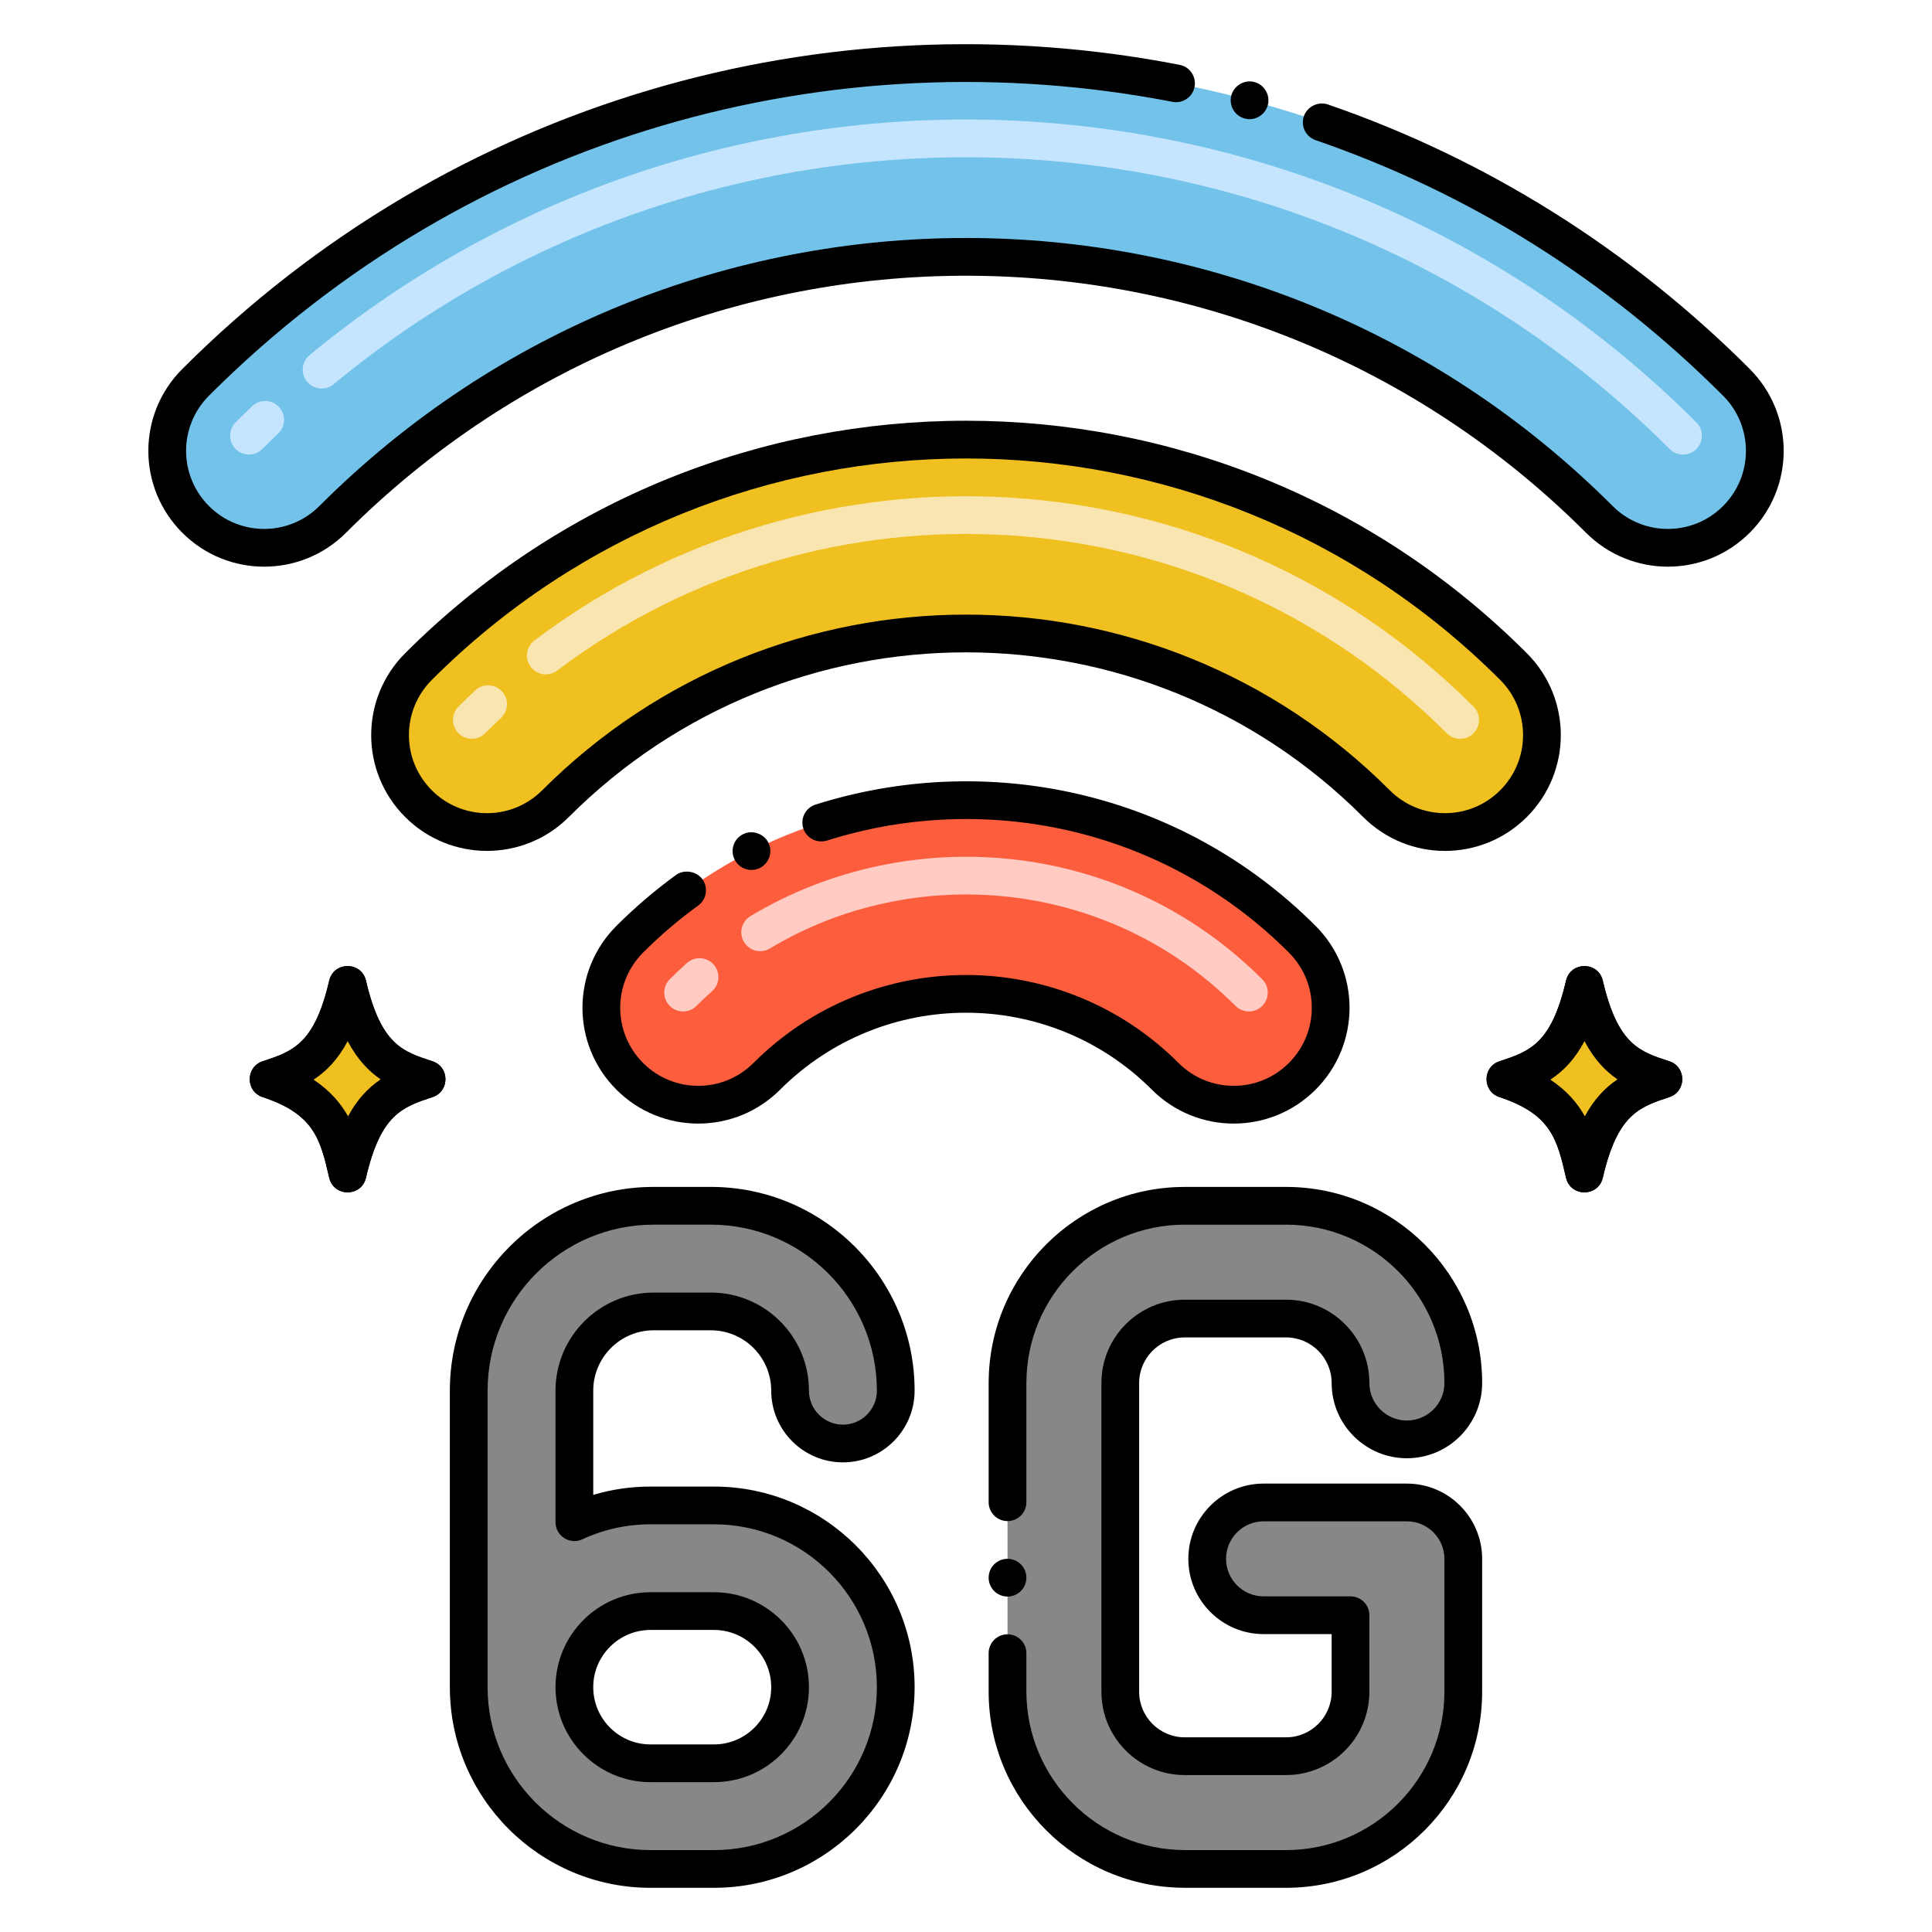 <svg height="512" viewBox="0 0 256 256" width="512" xmlns="http://www.w3.org/2000/svg"><g id="Icons"><g><path d="m154.395 142.616c-7.277-7.277-16.836-10.916-26.395-10.916s-19.118 3.639-26.394 10.916c-5.013 5.015-13.148 5.014-18.16 0-5.017-5.015-5.017-13.147 0-18.162 12.283-12.284 28.419-18.426 44.554-18.426 16.136 0 32.271 6.141 44.554 18.426 5.017 5.015 5.017 13.147 0 18.162-5.012 5.015-13.148 5.014-18.159 0z" fill="#fc5d3d"/><path d="m182.389 106.486c-14.528-14.529-33.844-22.529-54.389-22.529s-39.861 8-54.389 22.529c-5.013 5.015-13.148 5.014-18.16 0-5.017-5.015-5.017-13.147 0-18.162 19.379-19.379 45.144-30.051 72.549-30.051s53.17 10.673 72.549 30.052c5.017 5.015 5.017 13.147 0 18.162-5.012 5.015-13.148 5.014-18.16-.001z" fill="#f0c020"/><path d="m211.919 68.823c-22.416-22.416-52.219-34.761-83.919-34.761s-61.503 12.345-83.919 34.761c-5.013 5.015-13.148 5.014-18.16 0-5.017-5.015-5.017-13.147 0-18.162 27.265-27.266 63.517-42.283 102.079-42.283s74.814 15.017 102.079 42.283c5.017 5.015 5.017 13.147 0 18.162-5.013 5.015-13.148 5.014-18.16 0z" fill="#72c2e9"/><g><g><path d="m207.507 156.058c-1.175-5.068-1.952-8.416-8.821-10.686-2.284-.754-2.279-3.995 0-4.748 3.987-1.317 6.868-2.269 8.821-10.686.597-2.566 4.272-2.573 4.871 0 2 8.617 5 9.425 8.821 10.687 2.284.754 2.279 3.994 0 4.747-3.988 1.318-6.869 2.271-8.821 10.686-.598 2.578-4.273 2.578-4.871 0z"/><path d="m214.322 143.021c-1.63 1.1-3.09 2.61-4.32 4.89-.99-1.76-2.41-3.42-4.57-4.85 1.72-1.13 3.24-2.69 4.52-5.1 1.3 2.45 2.81 4 4.37 5.06z" fill="#f0c020"/><path d="m207.507 156.058c-1.175-5.068-1.952-8.416-8.821-10.686-2.284-.754-2.279-3.995 0-4.748 3.987-1.317 6.868-2.269 8.821-10.686.597-2.566 4.272-2.573 4.871 0 2 8.617 5 9.425 8.821 10.687 2.284.754 2.279 3.994 0 4.747-3.988 1.318-6.869 2.271-8.821 10.686-.598 2.578-4.273 2.578-4.871 0z"/><path d="m214.322 143.021c-1.63 1.1-3.09 2.61-4.32 4.89-.99-1.76-2.41-3.42-4.57-4.85 1.72-1.13 3.24-2.69 4.52-5.1 1.3 2.45 2.81 4 4.37 5.06z" fill="#f0c020"/></g><g><path d="m43.622 156.058c-1.175-5.068-1.952-8.416-8.821-10.686-2.284-.754-2.279-3.995 0-4.748 3.987-1.317 6.868-2.269 8.821-10.686.597-2.566 4.272-2.573 4.871 0 2 8.617 5 9.425 8.821 10.687 2.284.754 2.279 3.994 0 4.747-3.988 1.318-6.869 2.271-8.821 10.686-.597 2.578-4.273 2.578-4.871 0z"/><path d="m50.438 143.021c-1.63 1.1-3.09 2.61-4.32 4.89-.99-1.76-2.41-3.42-4.57-4.85 1.72-1.13 3.24-2.69 4.52-5.1 1.3 2.45 2.81 4 4.37 5.06z" fill="#f0c020"/><path d="m43.622 156.058c-1.175-5.068-1.952-8.416-8.821-10.686-2.284-.754-2.279-3.995 0-4.748 3.987-1.317 6.868-2.269 8.821-10.686.597-2.566 4.272-2.573 4.871 0 2 8.617 5 9.425 8.821 10.687 2.284.754 2.279 3.994 0 4.747-3.988 1.318-6.869 2.271-8.821 10.686-.597 2.578-4.273 2.578-4.871 0z"/><path d="m50.438 143.021c-1.63 1.1-3.09 2.61-4.32 4.89-.99-1.76-2.41-3.42-4.57-4.85 1.72-1.13 3.24-2.69 4.52-5.1 1.3 2.45 2.81 4 4.37 5.06z" fill="#f0c020"/></g></g><g><g><g><g><path d="m94.608 199.478h-8.416c-3.599 0-7.013.799-10.083 2.221v-17.426c0-5.79 4.71-10.5 10.5-10.5h7.583c5.79 0 10.5 4.71 10.5 10.5 0 3.866 3.134 7 7 7s7-3.134 7-7c0-13.51-10.99-24.5-24.5-24.5h-7.583c-13.51 0-24.5 10.99-24.5 24.5v39.289c0 13.279 10.804 24.083 24.083 24.083h8.416c13.28 0 24.084-10.804 24.084-24.083 0-13.28-10.804-24.084-24.084-24.084zm0 34.167h-8.416c-5.56 0-10.083-4.523-10.083-10.083 0-5.561 4.523-10.084 10.083-10.084h8.416c5.561 0 10.084 4.523 10.084 10.084 0 5.56-4.524 10.083-10.084 10.083z" fill="#878787"/></g></g></g><path d="m170.411 247.645h-13.43c-12.947 0-23.48-10.533-23.48-23.48v-40.912c0-12.947 10.533-23.48 23.48-23.48h13.43c12.947 0 23.48 10.533 23.48 23.48 0 4.126-3.345 7.471-7.471 7.471s-7.471-3.345-7.471-7.471c0-4.708-3.83-8.538-8.538-8.538h-13.43c-4.708 0-8.538 3.83-8.538 8.538v40.912c0 4.708 3.83 8.538 8.538 8.538h13.43c4.708 0 8.538-3.83 8.538-8.538v-10.139h-11.518c-4.126 0-7.471-3.345-7.471-7.471s3.345-7.471 7.471-7.471h18.988c4.126 0 7.471 3.345 7.471 7.471v17.61c.001 12.947-10.532 23.48-23.479 23.48z" fill="#878787"/></g><path d="m86.191 236.145h8.416c6.938 0 12.584-5.645 12.584-12.583s-5.646-12.584-12.584-12.584h-8.416c-6.938 0-12.583 5.646-12.583 12.584s5.645 12.583 12.583 12.583zm0-20.167h8.416c4.182 0 7.584 3.402 7.584 7.584s-3.402 7.583-7.584 7.583h-8.416c-4.182 0-7.583-3.401-7.583-7.583s3.402-7.584 7.583-7.584z"/><path d="m59.608 184.273v39.289c0 14.658 11.925 26.583 26.583 26.583h8.416c14.658 0 26.584-11.925 26.584-26.583s-11.926-26.584-26.584-26.584h-8.416c-2.596 0-5.133.37-7.583 1.104v-13.81c0-4.411 3.589-8 8-8h7.583c4.411 0 8 3.589 8 8 0 5.238 4.262 9.5 9.5 9.5s9.5-4.262 9.5-9.5c0-14.888-12.112-27-27-27h-7.583c-14.887.001-27 12.114-27 27.001zm27-22h7.583c12.131 0 22 9.869 22 22 0 2.481-2.019 4.5-4.5 4.5s-4.5-2.019-4.5-4.5c0-7.168-5.832-13-13-13h-7.583c-7.168 0-13 5.832-13 13v17.426c0 1.83 1.903 3.034 3.55 2.269 2.852-1.32 5.891-1.989 9.033-1.989h8.416c11.901 0 21.584 9.683 21.584 21.584s-9.683 21.583-21.584 21.583h-8.416c-11.901 0-21.583-9.682-21.583-21.583v-39.289c0-12.132 9.87-22.001 22-22.001z"/><path d="m156.982 177.216h13.43c3.329 0 6.038 2.709 6.038 6.038 0 5.498 4.474 9.971 9.972 9.971s9.971-4.473 9.971-9.971c0-14.325-11.655-25.98-25.98-25.98h-13.43c-14.316 0-25.963 11.64-25.979 25.952 0 .009-.003.017-.003.026v15.8c0 1.38 1.12 2.5 2.5 2.5s2.5-1.12 2.5-2.5v-15.778c0-.007.002-.013.002-.02 0-11.568 9.411-20.98 20.979-20.98h13.43c11.568 0 20.98 9.412 20.98 20.98 0 2.741-2.229 4.971-4.971 4.971s-4.972-2.229-4.972-4.971c0-6.086-4.952-11.038-11.038-11.038h-13.43c-6.086 0-11.038 4.952-11.038 11.038v40.912c0 6.086 4.952 11.038 11.038 11.038h13.43c6.086 0 11.038-4.952 11.038-11.038v-10.14c0-1.381-1.119-2.5-2.5-2.5h-11.518c-2.741 0-4.971-2.229-4.971-4.971s2.229-4.971 4.971-4.971h18.989c2.741 0 4.971 2.229 4.971 4.971v17.61c0 11.568-9.412 20.979-20.98 20.979h-13.423c-.002 0-.004-.004-.008-.004-11.55-.021-20.96-9.43-20.979-20.98v-5.109c0-1.38-1.12-2.5-2.5-2.5s-2.5 1.12-2.5 2.5v5.109c.01 14.304 11.634 25.953 25.93 25.979.017 0 .034.005.051.005h13.43c14.325 0 25.98-11.654 25.98-25.979v-17.61c0-5.498-4.473-9.971-9.971-9.971h-18.989c-5.498 0-9.971 4.473-9.971 9.971s4.473 9.971 9.971 9.971h9.018v7.64c0 3.329-2.709 6.038-6.038 6.038h-13.43c-3.329 0-6.038-2.709-6.038-6.038v-40.912c-.001-3.329 2.708-6.038 6.038-6.038z"/><circle cx="133.5" cy="209.052" r="2.5"/><g><path d="m88.747 133.294c-.977-.977-.977-2.559 0-3.535.735-.736 1.502-1.462 2.278-2.157 1.028-.92 2.609-.835 3.53.194.921 1.028.834 2.608-.194 3.53-.708.634-1.407 1.296-2.079 1.968-.976.976-2.558.976-3.535 0zm74.969-.002c-16.995-16.999-42.709-19.026-61.701-7.614-1.184.711-2.72.329-3.431-.854-.712-1.184-.329-2.72.854-3.431 20.834-12.519 49.086-10.365 67.813 8.364.977.977.977 2.56 0 3.535-.976.976-2.559.976-3.535 0z" fill="#ffcbc3"/></g><g><path d="m191.71 97.163c-32.283-32.283-82.722-34.873-117.883-8.307-1.102.83-2.669.612-3.502-.488-.832-1.102-.613-2.669.488-3.502 37.02-27.971 90.273-25.397 124.432 8.762.977.977.977 2.559 0 3.535-.976.977-2.558.977-3.535 0zm-130.956 0c-.977-.977-.977-2.559 0-3.535.729-.729 1.467-1.443 2.214-2.146 1.008-.944 2.591-.894 3.534.112.944 1.007.895 2.589-.112 3.534-.71.665-1.409 1.343-2.101 2.034-.976.978-2.558.978-3.535.001z" fill="#f8e5b0"/></g><g><path d="m31.223 59.501c-.977-.977-.977-2.559 0-3.535.723-.723 1.451-1.436 2.187-2.14.996-.956 2.579-.923 3.534.075.956.997.922 2.579-.075 3.535-.71.68-1.413 1.367-2.11 2.064-.978.977-2.56.977-3.536.001zm190.017-.001c-48.364-48.369-125.101-51.491-177.037-8.589-1.063.878-2.638.729-3.52-.336-.879-1.064-.729-2.64.336-3.52 53.878-44.503 133.528-41.325 183.756 8.91.977.977.977 2.56 0 3.535-.976.976-2.558.976-3.535 0z" fill="#c5e5fe"/></g><path d="m152.626 144.384c5.992 5.994 15.703 5.997 21.696 0 5.998-5.996 5.998-15.701 0-21.697-17.99-17.994-43.706-23.22-66.263-16.075-1.294.411-2.045 1.796-1.62 3.141.384 1.21 1.659 2.041 3.141 1.63 20.734-6.588 44.53-1.841 61.207 14.841 4.043 4.041 4.045 10.582-.001 14.626-4.036 4.04-10.584 4.042-14.624 0-15.543-15.543-40.779-15.544-56.325 0-4.036 4.04-10.584 4.042-14.624 0-4.042-4.042-4.045-10.583 0-14.626.006-.006.01-.013.016-.02 2.257-2.257 4.704-4.344 7.281-6.212 1.108-.799 1.376-2.361.56-3.489-.779-1.08-2.42-1.341-3.5-.561-2.779 2.021-5.43 4.29-7.89 6.74-.005.005-.009.012-.014.018-5.982 5.996-5.984 15.689.011 21.685 5.992 5.994 15.703 5.997 21.696 0 13.587-13.589 35.664-13.593 49.253-.001z"/><path d="m202.316 86.557c-41.074-41.074-107.553-41.08-148.633 0-5.998 5.996-5.998 15.7-.001 21.697 5.988 5.99 15.702 5.997 21.695 0 29.083-29.083 76.158-29.086 105.244 0 5.993 5.997 15.701 5.996 21.694.001 5.999-5.997 6-15.702.001-21.698zm-3.536 18.162c-4.039 4.041-10.582 4.043-14.622.001 0-.001-.001-.001-.001-.001-31.032-31.036-81.275-31.043-112.315.001-4.039 4.041-10.583 4.042-14.623-.002-4.043-4.039-4.044-10.582 0-14.626 39.119-39.119 102.437-39.126 141.563 0 4.042 4.042 4.044 10.585-.002 14.627z"/><path d="m155.35 13.491c1.432.271 2.688-.682 2.931-1.97.265-1.347-.614-2.681-1.98-2.93-46.81-9.108-96.412 4.564-132.146 40.301-5.997 5.997-5.999 15.7-.001 21.698 5.994 5.996 15.703 5.997 21.696 0 45.402-45.402 118.894-45.41 164.302 0 5.994 5.996 15.703 5.997 21.696 0 5.984-5.982 6-15.654.036-21.659-.012-.013-.02-.028-.033-.04-15.857-15.859-34.93-27.831-55.899-35.05-1.29-.44-2.74.279-3.181 1.55-.461 1.341.277 2.726 1.53 3.17.01.01.01.01.02.01 20.381 7.021 38.54 18.41 53.99 33.86.004.004.01.007.015.012 4.025 4.037 4.032 10.569-.014 14.612-4.048 4.05-10.592 4.034-14.624 0-47.358-47.358-124.009-47.363-171.374 0-4.048 4.05-10.592 4.034-14.624 0-4.043-4.043-4.044-10.583 0-14.627 34.791-34.793 82.76-47.633 127.66-38.937z"/><path d="m164.94 15.701c1.279.369 2.678-.417 3.051-1.77.348-1.311-.427-2.696-1.761-3.05 0-.011-.01-.011-.01-.011-1.31-.359-2.72.471-3.06 1.771-.36 1.33.43 2.7 1.76 3.06z"/><path d="m100.7 115.002c1.229-.62 1.729-2.131 1.109-3.36-.609-1.2-2.16-1.72-3.359-1.1-1.274.636-1.714 2.162-1.11 3.35.649 1.284 2.176 1.717 3.36 1.11z"/></g></g></svg>